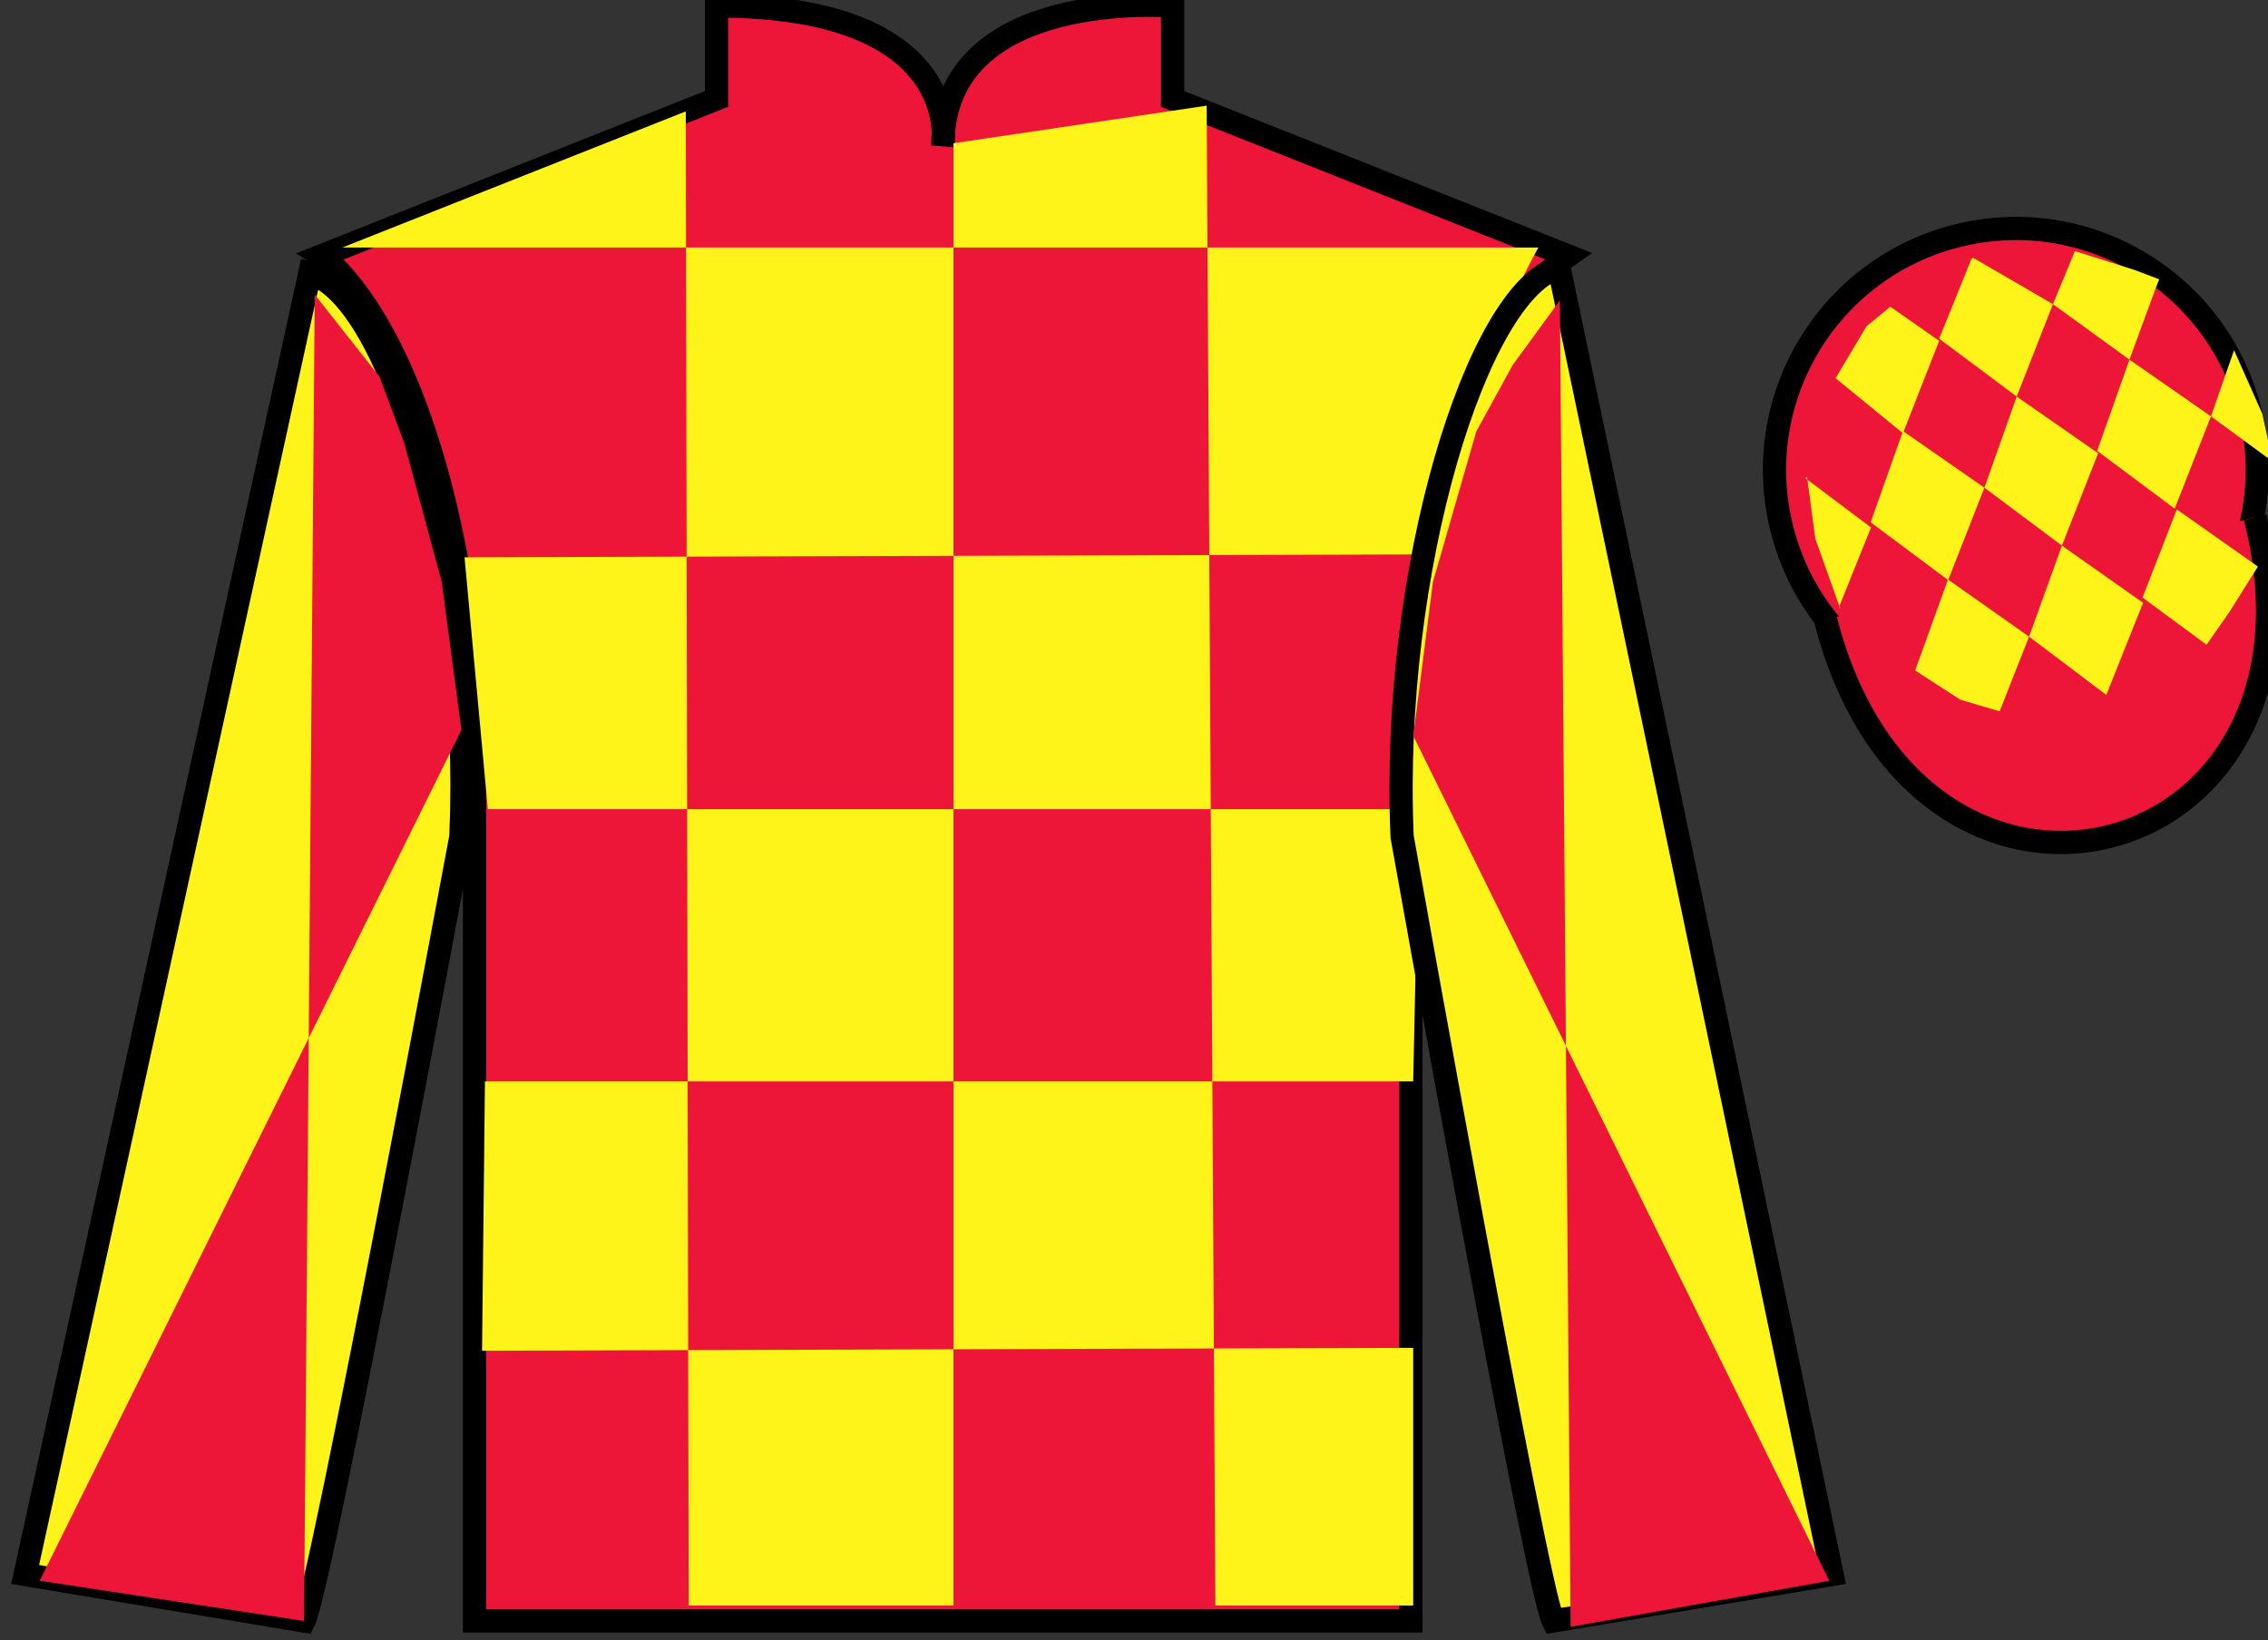 <?xml version="1.0" encoding="UTF-8"?>
<svg xmlns="http://www.w3.org/2000/svg" xmlns:xlink="http://www.w3.org/1999/xlink" width="97.59pt" height="70.59pt" viewBox="0 0 97.59 70.59" version="1.1">
<rect x="0" y="0" width="97.59" height="70.59" fill="#333333" stroke="none"/>
<g id="surface0">
<path style=" stroke:none;fill-rule:nonzero;fill:rgb(92.863%,8.783%,22.277%);fill-opacity:1;" d="M 13.832 11.008 C 13.832 11.008 18.918 14.258 20.418 29.59 C 20.418 29.59 20.418 44.59 20.418 69.758 L 60.707 69.758 L 60.707 29.422 C 60.707 29.422 62.5 14.422 67.457 11.008 L 50.457 4.258 L 50.457 0.258 C 50.457 0.258 40.57 -0.578 40.57 6.258 C 40.57 6.258 41.582 0.258 30.832 0.258 L 30.832 4.258 L 13.832 11.008 "/>
<path style="fill:none;stroke-width:10;stroke-linecap:butt;stroke-linejoin:miter;stroke:rgb(0%,0%,0%);stroke-opacity:1;stroke-miterlimit:4;" d="M 138.32 595.822 C 138.32 595.822 189.18 563.322 204.18 410.002 C 204.18 410.002 204.18 260.002 204.18 8.322 L 607.07 8.322 L 607.07 411.681 C 607.07 411.681 625 561.681 674.57 595.822 L 504.57 663.322 L 504.57 703.322 C 504.57 703.322 405.703 711.681 405.703 643.322 C 405.703 643.322 415.82 703.322 308.32 703.322 L 308.32 663.322 L 138.32 595.822 Z M 138.32 595.822 " transform="matrix(0.1,0,0,-0.1,0,70.59)"/>
<path style=" stroke:none;fill-rule:nonzero;fill:rgb(100%,95.41%,10.001%);fill-opacity:1;" d="M 29.508 4.793 L 29.633 69.094 L 41.027 69.094 L 41.027 6.164 L 51.922 4.547 L 52.297 69.094 L 60.809 69.094 L 60.809 58.004 L 20.742 58.129 L 20.867 46.539 L 60.809 46.539 L 61.059 34.824 L 20.992 34.824 L 19.988 23.984 L 61.562 23.859 C 61.812 18.562 66.195 10.652 66.195 10.652 L 14.73 10.652 L 29.508 4.793 "/>
<path style=" stroke:none;fill-rule:nonzero;fill:rgb(100%,95.41%,10.001%);fill-opacity:1;" d="M 13.082 69.758 C 13.832 68.258 19.832 36.008 19.832 36.008 C 20.332 24.508 16.832 12.758 13.332 11.758 L 1.082 67.758 L 13.082 69.758 "/>
<path style="fill:none;stroke-width:10;stroke-linecap:butt;stroke-linejoin:miter;stroke:rgb(0%,0%,0%);stroke-opacity:1;stroke-miterlimit:4;" d="M 130.82 8.322 C 138.32 23.322 198.32 345.822 198.32 345.822 C 203.32 460.822 168.32 578.322 133.32 588.322 L 10.82 28.322 L 130.82 8.322 Z M 130.82 8.322 " transform="matrix(0.1,0,0,-0.1,0,70.59)"/>
<path style=" stroke:none;fill-rule:nonzero;fill:rgb(100%,95.41%,10.001%);fill-opacity:1;" d="M 78.832 67.758 L 67.082 11.508 C 63.582 12.508 59.832 24.508 60.332 36.008 C 60.332 36.008 66.082 68.258 66.832 69.758 L 78.832 67.758 "/>
<path style="fill:none;stroke-width:10;stroke-linecap:butt;stroke-linejoin:miter;stroke:rgb(0%,0%,0%);stroke-opacity:1;stroke-miterlimit:4;" d="M 788.32 28.322 L 670.82 590.822 C 635.82 580.822 598.32 460.822 603.32 345.822 C 603.32 345.822 660.82 23.322 668.32 8.322 L 788.32 28.322 Z M 788.32 28.322 " transform="matrix(0.1,0,0,-0.1,0,70.59)"/>
<path style=" stroke:none;fill-rule:nonzero;fill:rgb(92.863%,8.783%,22.277%);fill-opacity:1;" d="M 89.309 30.285 C 94.867 28.867 98.223 23.211 96.805 17.652 C 95.387 12.094 89.734 8.738 84.176 10.156 C 78.617 11.574 75.262 17.23 76.68 22.789 C 78.098 28.348 83.754 31.703 89.309 30.285 "/>
<path style="fill:none;stroke-width:10;stroke-linecap:butt;stroke-linejoin:miter;stroke:rgb(0%,0%,0%);stroke-opacity:1;stroke-miterlimit:4;" d="M 893.086 403.048 C 948.672 417.228 982.227 473.791 968.047 529.377 C 953.867 584.962 897.344 618.517 841.758 604.337 C 786.172 590.158 752.617 533.595 766.797 478.009 C 780.977 422.423 837.539 388.869 893.086 403.048 Z M 893.086 403.048 " transform="matrix(0.1,0,0,-0.1,0,70.59)"/>
<path style="fill-rule:nonzero;fill:rgb(92.863%,8.783%,22.277%);fill-opacity:1;stroke-width:10;stroke-linecap:butt;stroke-linejoin:miter;stroke:rgb(0%,0%,0%);stroke-opacity:1;stroke-miterlimit:4;" d="M 785.508 439.259 C 825.234 283.595 1009.18 331.212 970.391 483.205 " transform="matrix(0.1,0,0,-0.1,0,70.59)"/>
<path style=" stroke:none;fill-rule:nonzero;fill:rgb(100%,95.41%,10.001%);fill-opacity:1;" d="M 81.34 13.199 L 80.312 14.043 L 78.984 16.277 L 81.883 18.645 L 83.441 14.668 L 81.34 13.199 "/>
<path style=" stroke:none;fill-rule:nonzero;fill:rgb(100%,95.41%,10.001%);fill-opacity:1;" d="M 85.031 11.168 L 84.895 11.09 L 84.824 11.156 L 83.441 14.574 L 86.777 17.066 L 88.336 13.09 L 85.031 11.168 "/>
<path style=" stroke:none;fill-rule:nonzero;fill:rgb(100%,95.41%,10.001%);fill-opacity:1;" d="M 91.871 11.625 L 89.281 10.805 L 88.336 13.09 L 91.629 15.477 L 92.785 12.332 L 92.91 12.02 L 91.871 11.625 "/>
<path style=" stroke:none;fill-rule:nonzero;fill:rgb(100%,95.41%,10.001%);fill-opacity:1;" d="M 81.883 18.551 L 80.492 22.477 L 83.828 24.965 L 85.387 20.988 L 81.883 18.551 "/>
<path style=" stroke:none;fill-rule:nonzero;fill:rgb(100%,95.41%,10.001%);fill-opacity:1;" d="M 86.777 17.066 L 85.387 20.988 L 88.723 23.48 L 90.281 19.504 L 86.777 17.066 "/>
<path style=" stroke:none;fill-rule:nonzero;fill:rgb(100%,95.41%,10.001%);fill-opacity:1;" d="M 91.629 15.477 L 90.238 19.402 L 93.574 21.891 L 95.137 17.918 L 91.629 15.477 "/>
<path style=" stroke:none;fill-rule:nonzero;fill:rgb(100%,95.41%,10.001%);fill-opacity:1;" d="M 83.82 24.938 L 82.406 28.855 L 84.355 30.113 L 86.043 30.613 L 86.043 30.613 L 87.309 27.398 L 83.82 24.938 "/>
<path style=" stroke:none;fill-rule:nonzero;fill:rgb(100%,95.41%,10.001%);fill-opacity:1;" d="M 88.723 23.48 L 87.309 27.398 L 90.633 29.906 L 92.215 25.941 L 88.723 23.48 "/>
<path style=" stroke:none;fill-rule:nonzero;fill:rgb(100%,95.41%,10.001%);fill-opacity:1;" d="M 93.668 21.922 L 92.191 25.715 L 94.945 27.746 L 94.945 27.746 L 95.93 26.336 L 97.156 24.383 L 93.668 21.922 "/>
<path style=" stroke:none;fill-rule:nonzero;fill:rgb(100%,95.41%,10.001%);fill-opacity:1;" d="M 77.691 20.582 L 77.754 20.52 L 78.113 23.184 L 79.199 26.234 L 79.137 26.109 L 80.508 22.699 L 77.691 20.582 "/>
<path style=" stroke:none;fill-rule:nonzero;fill:rgb(100%,95.41%,10.001%);fill-opacity:1;" d="M 96.129 15.07 L 96.129 15.07 L 95.137 17.918 L 97.793 19.867 L 97.793 19.867 L 97.344 17.805 L 96.129 15.07 "/>
<path style=" stroke:none;fill-rule:nonzero;fill:rgb(92.863%,8.783%,22.277%);fill-opacity:1;" d="M 13.543 12.676 L 16.332 16.215 L 17.395 19.07 L 19.008 25.039 L 19.855 31.414 L 1.707 68.027 L 13.082 69.758 L 13.543 12.676 "/>
<path style=" stroke:none;fill-rule:nonzero;fill:rgb(92.863%,8.783%,22.277%);fill-opacity:1;" d="M 67.121 12.926 L 65.086 15.715 L 63.523 18.57 L 61.66 25.039 L 60.812 31.664 L 78.711 68.027 L 67.582 70.008 L 67.121 12.926 "/>
</g>
</svg>
